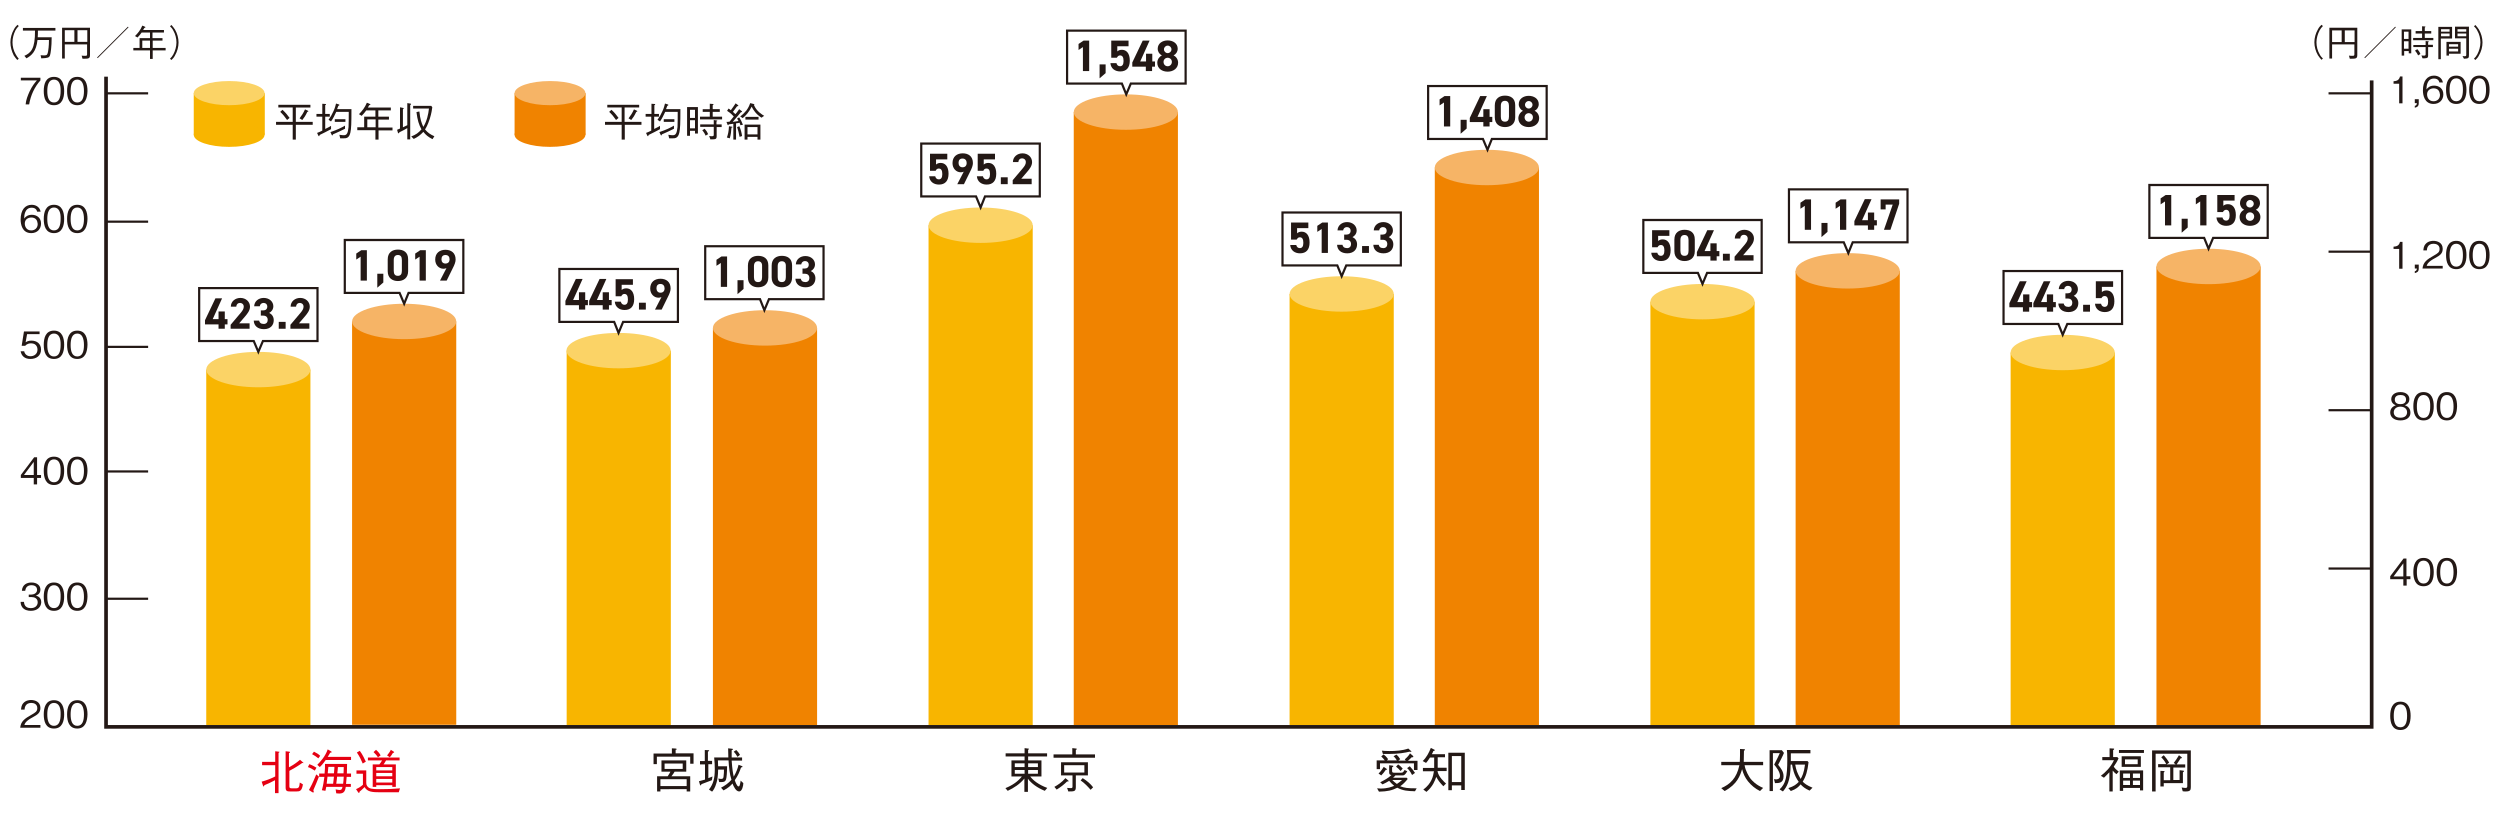 <?xml version="1.0" encoding="utf-8"?>
<!-- Generator: Adobe Illustrator 26.3.1, SVG Export Plug-In . SVG Version: 6.00 Build 0)  -->
<svg version="1.1" id="レイヤー_1" xmlns="http://www.w3.org/2000/svg" xmlns:xlink="http://www.w3.org/1999/xlink" x="0px"
	 y="0px" viewBox="0 0 1200 390" style="enable-background:new 0 0 1200 390;" xml:space="preserve">
<style type="text/css">
	.st0{fill:#F08300;}
	.st1{fill:#F8B500;}
	.st2{fill:#231815;}
	.st3{fill:none;stroke:#231815;stroke-width:1.763;}
	.st4{fill:#E50012;}
	.st5{fill:none;stroke:#231815;stroke-width:1.058;}
	.st6{fill:#FBD366;}
	.st7{fill:#F6B466;}
</style>
<g>
	<g>
		<g>
			<g>
				<g>
					<rect x="1035.1" y="127.9" class="st0" width="50" height="220.1"/>
				</g>
			</g>
			<g>
				<g>
					<rect x="861.9" y="130" class="st0" width="50" height="218"/>
				</g>
			</g>
			<g>
				<g>
					<rect x="688.7" y="80.4" class="st0" width="50" height="267.6"/>
				</g>
			</g>
			<g>
				<g>
					<rect x="515.4" y="53.8" class="st0" width="50" height="294.2"/>
				</g>
			</g>
			<g>
				<g>
					<rect x="342.2" y="157.4" class="st0" width="50" height="190.6"/>
				</g>
			</g>
			<g>
				<g>
					<rect x="169" y="154.3" class="st0" width="50" height="193.6"/>
				</g>
			</g>
		</g>
	</g>
	<g>
		<g>
			<g>
				<g>
					<rect x="965.1" y="169.2" class="st1" width="50" height="178.8"/>
				</g>
			</g>
			<g>
				<g>
					<rect x="792.2" y="144.8" class="st1" width="50" height="203.3"/>
				</g>
			</g>
			<g>
				<g>
					<rect x="619" y="141.1" class="st1" width="50" height="207"/>
				</g>
			</g>
			<g>
				<g>
					<rect x="445.7" y="108.1" class="st1" width="50" height="240"/>
				</g>
			</g>
			<g>
				<g>
					<rect x="272" y="168.3" class="st1" width="50" height="179.8"/>
				</g>
			</g>
			<g>
				<g>
					<rect x="99" y="177.4" class="st1" width="50" height="170.7"/>
				</g>
			</g>
		</g>
	</g>
	<g>
		<g>
			<path class="st2" d="M142,59.9V67h-1.5v-7.1h-8v-1.4h8v-6.9h-6.9v-1.3H149v1.3h-7v6.9h8.1v1.4H142z M137.8,57.6
				c-1.1-1.6-2-2.7-3.3-3.9l1.1-1c1.5,1.4,2.4,2.5,3.4,3.9L137.8,57.6z M147.5,53.7c-0.8,1.8-1.6,2.9-2.4,3.9l-1.3-0.8
				c1-1.3,1.8-2.5,2.6-4.3l1.3,0.6c0.2,0.1,0.3,0.2,0.3,0.3C148,53.6,147.8,53.6,147.5,53.7z"/>
			<path class="st2" d="M151.9,56v-1.3h2.8v-4.9l1.4,0.1c0.2,0,0.4,0,0.4,0.2c0,0.2-0.2,0.3-0.4,0.4v4.2h2.2V56h-2.2v5.9
				c1.6-0.8,2.2-1.1,2.8-1.5V62c-2.1,1.1-3.4,1.8-5.5,2.8c0,0.2-0.1,0.6-0.3,0.6c-0.1,0-0.2-0.2-0.3-0.3l-0.6-1.3
				c1.1-0.4,1.7-0.7,2.5-1.1V56H151.9z M162.9,64.7c1.3,0.2,1.9,0.2,2.2,0.2c1.4,0,1.9-1,2.2-3.9c0.1-1.6,0.1-4.8,0.1-7.3h-6
				c-0.7,1.5-1.5,3.2-2.5,4.6l-1.2-0.8c1-1.4,1.7-2.6,2.4-4.2c0.7-1.5,0.9-2.5,1.2-3.6l1.3,0.4c0.3,0.1,0.3,0.2,0.3,0.3
				c0,0.2-0.2,0.3-0.5,0.4c-0.3,0.7-0.3,0.9-0.6,1.6h6.9c0,6.9-0.1,9.3-0.5,11.2c-0.6,2.8-2.1,2.8-3.3,2.8h-1.6L162.9,64.7z
				 M165.6,61.8c-2.2,1.1-3.7,1.8-5.8,2.7c0,0.2-0.1,0.5-0.3,0.5c-0.1,0-0.2-0.1-0.3-0.3l-0.6-1.3c3.3-1.1,5.3-2.1,7-3.1V61.8z
				 M160.7,57.2h5.1v1.3h-5.1V57.2z"/>
			<path class="st2" d="M181.7,62.5V67h-1.5v-4.5h-8.7v-1.4h3.3V56h5.4v-3h-4.4c-0.8,1.1-1.4,1.8-2.2,2.6l-1.3-0.8
				c1.5-1.5,2.8-3.1,3.8-5.5c0.4,0.2,1,0.3,1.4,0.6c0.2,0.1,0.3,0.2,0.3,0.3c0,0.2-0.3,0.3-0.6,0.3c-0.1,0.2-0.3,0.5-0.6,1.1h11V53
				h-6v3h5.1v1.4h-5.1v3.8h6.8v1.4H181.7z M180.3,57.3h-4v3.8h4V57.3z"/>
			<path class="st2" d="M195.5,49.5l1.4,0.2c0.2,0,0.4,0.1,0.4,0.3c0,0.2-0.3,0.3-0.4,0.4v16.5h-1.4v-5.4c-1.2,0.7-2.5,1.4-3.8,2
				c-0.1,0.3-0.2,0.5-0.4,0.5c-0.1,0-0.2-0.1-0.3-0.3l-0.4-1.4c0.5-0.2,0.9-0.4,1.4-0.6V51.5l1.5,0.3c0.1,0,0.3,0.1,0.3,0.2
				c0,0.2-0.3,0.3-0.4,0.5v8.6c0.9-0.4,1.3-0.6,2.1-1V49.5z M207.6,66.8c-2.1-1.1-3.1-1.9-4.4-3.5c-1.5,1.6-2.6,2.4-4.6,3.4
				l-1.2-1.2c2.3-0.9,3.4-1.7,4.9-3.4c-1.2-2.2-1.9-4.3-2.4-8.3l1.4-0.3c0.4,3.8,1,5.5,1.9,7.4c1.7-2.8,2.4-6,2.7-8.8h-7.6v-1.3h8.7
				l0.5,0.7c-0.1,0.8-0.4,3-1.2,5.5c-1,3.1-1.9,4.6-2.3,5.1c1.3,1.6,2.5,2.4,4.5,3.3L207.6,66.8z"/>
		</g>
	</g>
	<g>
		<g>
			<path class="st2" d="M299.9,59.9V67h-1.5v-7.1h-8v-1.4h8v-6.9h-6.9v-1.3h15.3v1.3h-7v6.9h8.1v1.4H299.9z M295.7,57.6
				c-1.1-1.6-2-2.7-3.3-3.9l1.1-1c1.5,1.4,2.4,2.5,3.4,3.9L295.7,57.6z M305.4,53.7c-0.8,1.8-1.6,2.9-2.4,3.9l-1.3-0.8
				c1-1.3,1.8-2.5,2.6-4.3l1.3,0.6c0.2,0.1,0.3,0.2,0.3,0.3C305.9,53.6,305.7,53.6,305.4,53.7z"/>
			<path class="st2" d="M309.9,56v-1.3h2.8v-4.9l1.4,0.1c0.2,0,0.4,0,0.4,0.2c0,0.2-0.2,0.3-0.4,0.4v4.2h2.2V56H314v5.9
				c1.6-0.8,2.2-1.1,2.8-1.5V62c-2.1,1.1-3.4,1.8-5.5,2.8c0,0.2-0.1,0.6-0.3,0.6c-0.1,0-0.2-0.2-0.3-0.3l-0.6-1.3
				c1.1-0.4,1.7-0.7,2.5-1.1V56H309.9z M320.8,64.7c1.3,0.2,1.9,0.2,2.2,0.2c1.4,0,1.9-1,2.2-3.9c0.1-1.6,0.1-4.8,0.1-7.3h-6
				c-0.7,1.5-1.5,3.2-2.5,4.6l-1.2-0.8c1-1.4,1.7-2.6,2.4-4.2c0.7-1.5,0.9-2.5,1.2-3.6l1.3,0.4c0.3,0.1,0.3,0.2,0.3,0.3
				c0,0.2-0.2,0.3-0.5,0.4c-0.3,0.7-0.3,0.9-0.6,1.6h6.9c0,6.9-0.1,9.3-0.5,11.2c-0.6,2.8-2.1,2.8-3.3,2.8h-1.6L320.8,64.7z
				 M323.5,61.8c-2.2,1.1-3.7,1.8-5.8,2.7c0,0.2-0.1,0.5-0.3,0.5c-0.1,0-0.2-0.1-0.3-0.3l-0.6-1.3c3.3-1.1,5.3-2.1,7-3.1V61.8z
				 M318.6,57.2h5.1v1.3h-5.1V57.2z"/>
			<path class="st2" d="M329.9,51.4h5.1v12.7h-1.4v-1.3h-2.4v2.4h-1.4V51.4z M333.6,52.7h-2.4v3.9h2.4V52.7z M333.6,57.7h-2.4v3.9
				h2.4V57.7z M340.7,49.8l1.4,0.1c0.1,0,0.4,0,0.4,0.2c0,0.1-0.1,0.2-0.4,0.4v1.9h3.4v1.3h-3.4v2.3h4.5v1.3H336v-1.3h4.7v-2.3h-3.4
				v-1.3h3.4V49.8z M336.1,59.7h6.5v-2.1l1.3,0.2c0.3,0,0.4,0.1,0.4,0.2c0,0.1,0,0.1-0.4,0.3v1.4h2.5v1.3H344v4.4
				c0,0.8-0.2,1.3-0.9,1.4c-0.3,0.1-1.4,0.1-2.1,0.1l-0.6-1.6c0.7,0.1,1.1,0.1,1.3,0.1c0.9,0,0.9-0.3,0.9-0.9v-3.6h-6.5V59.7z
				 M338.2,61.8c0.5,0.5,1.1,1.2,1.7,2.6l-1.2,0.7c-0.4-0.9-0.7-1.5-1.6-2.6L338.2,61.8z"/>
			<path class="st2" d="M355.4,60.1c-0.2-0.6-0.3-0.9-0.4-1.2c-0.6,0.2-1,0.2-1.7,0.3V67h-1.3v-7.6c-0.7,0.1-1.7,0.2-2.2,0.3
				c-0.2,0.3-0.2,0.4-0.3,0.4c-0.2,0-0.2-0.2-0.3-0.3l-0.5-1.3c0.5,0,0.9,0,1.5-0.1c1.3-1.6,1.6-2,2-2.5c-0.7-0.8-1.5-1.6-3.2-2.7
				l0.7-1.1c0.4,0.2,0.6,0.4,1.1,0.8c0.8-1.1,1.6-2.2,2.3-3.3l1.2,0.9c0,0,0.1,0.1,0.1,0.2c0,0.3-0.3,0.3-0.6,0.3
				c-0.7,1-1.3,1.8-2,2.7c0.3,0.2,0.3,0.3,1.2,1.1c0.4-0.4,0.9-1.1,1.8-2.4l1.2,0.9c0.1,0.1,0.2,0.2,0.2,0.3c0,0.2-0.3,0.2-0.6,0.3
				c-0.6,0.7-2.1,2.6-3.9,4.6c1.1-0.1,1.9-0.3,2.8-0.4c-0.1-0.2-0.3-0.5-0.7-1.2l1-0.6c0.8,1.2,1.3,2.2,1.8,3.6L355.4,60.1z
				 M351.1,61.3c-0.1,1.7-0.3,3.4-0.8,5.1l-1.4-0.4c0.5-1.3,0.9-2.8,1-5.4l1.3,0.2c0.1,0,0.4,0.1,0.4,0.3
				C351.5,61.1,351.2,61.2,351.1,61.3z M355,65.7c-0.3-1.8-0.7-3.2-1.2-4.7l1.1-0.4c0.7,1.7,1.1,3.2,1.3,4.7L355,65.7z M365.5,56.5
				c-2.7-1.8-3.9-3.7-4.7-5.3c-1.3,2.6-2.7,4.2-4.3,5.5l-1.2-0.8c1.1-0.8,2.1-1.8,3-2.9c1.1-1.5,1.6-2.9,1.8-3.5l1.6,0.4
				c0.2,0.1,0.4,0.1,0.4,0.3c0,0.1-0.1,0.2-0.2,0.2c1.2,3,3.9,4.6,4.9,5.2L365.5,56.5z M363.6,67v-1.3h-4.8V67h-1.4v-7.2h7.6V67
				H363.6z M357.8,57.4v-1.3h6.3v1.3H357.8z M363.6,61h-4.8v3.5h4.8V61z"/>
		</g>
	</g>
	<polyline class="st3" points="50.9,36.8 50.9,348.9 1138.4,348.9 1138.4,38.6 	"/>
	<g>
		<g>
			<path class="st4" d="M133.7,361.4v19.3H132v-6.2c-1.8,1-3.2,1.6-5.1,2.4c-0.1,0.3-0.2,0.6-0.4,0.6c-0.2,0-0.2-0.2-0.3-0.5
				l-0.6-1.8c2.5-0.7,4.3-1.4,6.5-2.5v-5.4h-6.3v-1.6h6.3v-5.1l1.6,0.2c0.3,0,0.6,0.1,0.6,0.3C134.1,360.9,134.1,361,133.7,361.4z
				 M145.6,366.3c-0.1,0-0.2,0-0.5-0.1c-2.5,1.8-4.7,3-6.2,3.8v7.3c0,0.8,0.1,1.1,1.2,1.1h1.9c1.4,0,1.7-0.5,1.9-2.8l1.5,0.9
				c-0.5,3.2-1.5,3.4-3.1,3.4h-3c-1.5,0-2.2-0.2-2.2-1.9v-17.4l1.7,0.2c0.1,0,0.4,0,0.4,0.3c0,0.1-0.2,0.3-0.5,0.4v6.8
				c2.3-1.2,3.9-2.4,5.3-3.6l1.4,1.2c0.2,0.2,0.3,0.3,0.3,0.4C145.9,366.2,145.7,366.3,145.6,366.3z"/>
			<path class="st4" d="M151.1,369.9c-1.2-0.8-2.1-1.3-3.3-1.7l0.7-1.4c1.4,0.5,2.8,1.3,3.4,1.7L151.1,369.9z M150.4,379.3
				c0.1,0.2,0.2,0.5,0.2,0.8c0,0.1,0,0.3-0.3,0.3c-0.2,0-0.4-0.2-0.5-0.2l-1.5-1c0.9-1.6,1.7-3.1,3.5-7.5l1.3,1.1
				C152.2,375.1,151.5,376.8,150.4,379.3z M152.8,364c-1.1-0.9-1.9-1.4-3-2l0.9-1.2c1.4,0.7,2.2,1.2,3,2L152.8,364z M156.4,364.7
				c-1.5,2.2-2.5,3.1-2.9,3.5l-1.2-1.1c1.4-1.4,3.8-3.9,5-7.4l1.7,1c0,0,0.2,0.1,0.2,0.3c0,0.2-0.2,0.2-0.7,0.3
				c-0.5,0.8-0.7,1.3-1.2,2h11.2v1.5H156.4z M166,377.6c-0.3,1.7-0.6,3.3-3.1,3.3c-0.2,0-0.7,0-1.5-0.1l-0.3-1.9
				c1.1,0.2,1.5,0.3,2,0.3c0.9,0,1.1-0.6,1.3-1.5h-7.8c-0.1,0.6-0.3,1.6-0.4,1.9l-1.7-0.3c0.6-2.1,1-4.6,1.2-6.4h-2.5v-1.6h2.6
				c0.2-2.1,0.2-3.1,0.2-4.6h10.6c0,2,0,2.2-0.1,4.6h2v1.6h-2.1c-0.2,2.5-0.2,2.7-0.3,3.4h2.3v1.4H166z M157.2,372.8
				c-0.1,0.9-0.1,1.2-0.4,3.4h3.1c0.1-0.5,0.3-2.9,0.4-3.4H157.2z M157.6,368.2c-0.1,0.5-0.2,2.6-0.3,3h3c0-0.6,0.2-2,0.2-2.5
				c0-0.2,0-0.4,0-0.6H157.6z M161.8,372.8c-0.1,0.8-0.1,1.5-0.4,3.4h3.3c0.1-0.8,0.2-1.6,0.3-3.4H161.8z M162.2,368.2
				c0,0.9-0.2,2-0.3,3h3c0-0.8,0.1-1.5,0.1-3H162.2z"/>
			<path class="st4" d="M191.4,380.3h-8.8c-4,0-6.3-0.2-7.6-2.5c-1.2,1.2-1.8,1.7-2.4,2.2c-0.1,0.4-0.1,0.6-0.3,0.6
				c-0.1,0-0.3-0.1-0.4-0.3l-1-1.5c0.9-0.4,1.9-0.9,3.3-2.1v-5.3h-3.1v-1.6h4.7v6c0,1,0.5,1.9,1.4,2.4c1.1,0.6,3.4,0.6,5.6,0.6
				c3.1,0,6.1-0.1,9.2-0.4L191.4,380.3z M174.1,366.5c-0.7-1.7-1.5-3.4-2.8-5.3l1.4-0.8c1.4,1.8,2.5,4.4,2.9,5.2L174.1,366.5z
				 M185.3,365c-0.5,0.9-0.8,1.4-1.2,1.9h5.9v10.8h-1.7v-0.8h-7.7v0.8h-1.7v-10.8h3.2c0.5-0.6,0.8-1.1,1.3-1.9h-6.8v-1.4h15.2v1.4
				H185.3z M181.4,363.5c-0.6-1-1.3-1.7-2.1-2.5l1.2-1.1c1.2,1.1,1.8,1.9,2.2,2.7L181.4,363.5z M188.3,368.2h-7.7v1.6h7.7V368.2z
				 M188.3,371h-7.7v1.6h7.7V371z M188.3,373.9h-7.7v1.7h7.7V373.9z M188.6,361.4c-0.6,1.1-1,1.5-1.5,2.1l-1.3-0.9
				c0.8-1,1.4-1.8,1.8-2.7l1.4,0.9c0,0,0.2,0.2,0.2,0.3C189.2,361.3,189,361.3,188.6,361.4z"/>
		</g>
	</g>
	<g>
		<g>
			<path class="st2" d="M331.3,366.7v-3.5h-16v3.6h-1.6v-5.1h8.8v-2.5l1.8,0.1c0.2,0,0.5,0.1,0.5,0.3c0,0.2-0.2,0.3-0.5,0.3v1.7h8.6
				v5H331.3z M329.6,379.9v-1.1H317v1.1h-1.6v-7.3h5.1c0.7-1,0.9-1.5,1.3-2.2h-4.3v-5.4h11.9v5.4h-5.6c-0.4,0.7-0.7,1.2-1.5,2.2h9
				v7.3H329.6z M329.6,374H317v3.3h12.6V374z M327.8,366.5H319v2.6h8.7V366.5z"/>
			<path class="st2" d="M340,366.8v6.7c0.9-0.3,1.3-0.5,2-0.8l-0.3,1.8c-2.3,0.9-3.3,1.3-5,1.9c-0.1,0.2-0.2,0.6-0.4,0.6
				c-0.2,0-0.3-0.2-0.3-0.3l-0.5-1.7c1.1-0.3,1.6-0.4,2.9-0.8v-7.3H336v-1.6h2.3V360l1.7,0.1c0.1,0,0.4,0,0.4,0.2
				c0,0.2-0.3,0.3-0.6,0.5v4.4h2v1.6H340z M354.8,379.9c-1.6,0-2.7-2.5-3.2-3.8c-0.9,1-2,2.1-4.3,3.3l-1.2-1.3c1.9-1,3.6-2.2,5-3.8
				c-0.9-2.7-1.2-5.9-1.4-9.3h-5.1c0,0.4,0.1,2.4,0.1,2.8h4.3c0,2.7-0.2,5.5-0.5,6.3c-0.3,1-0.9,1.3-2.3,1.3c-0.3,0-0.5,0-1,0
				l-0.4-1.7c0.3,0,0.9,0.2,1.3,0.2c1.1,0,1.1-0.6,1.2-1.1c0.2-1.6,0.2-2.2,0.2-3.4h-2.8c0,3-0.4,5-0.8,6.4
				c-0.7,2.5-1.6,3.7-2.1,4.2l-1.5-1c2.1-2.7,2.8-5.4,2.8-9.8c0-1.8-0.1-3.7-0.3-5.6h6.8c0-1.3-0.1-3.2-0.1-4.4l1.9,0.2
				c0.3,0,0.4,0.1,0.4,0.3c0,0.2-0.3,0.3-0.6,0.4c0,1.6,0,2.2,0,3.5h5v1.5h-5c0.3,4.2,0.6,6,1,7.7c1.3-2.3,1.9-3.9,2.3-5.7l1.6,0.6
				c0.1,0,0.3,0.1,0.3,0.3c0,0.3-0.3,0.3-0.7,0.4c-0.8,2.3-1.4,3.8-3,6.1c0.2,0.6,1,3,1.8,3c0.5,0,0.6-0.7,0.7-1.1
				c0.2-0.7,0.3-1.4,0.3-1.7l1.3,1.2C356.8,377.2,356.2,379.9,354.8,379.9z M354,363.3c-0.7-1.2-1.1-1.8-1.8-2.5l1.2-0.8
				c0.7,0.7,1.3,1.4,1.8,2.3L354,363.3z"/>
		</g>
	</g>
	<g>
		<g>
			<path class="st2" d="M501.5,379.6c-3.7-1.5-6.5-3.6-8.1-5.8v6.3h-1.7v-6.4c-2.1,2.6-5,4.5-8,5.9l-1.1-1.3
				c3.5-1.4,6.1-3.3,7.9-5.6h-5V365h6.3v-1.9h-9.1v-1.5h9.1v-2.5l1.6,0.2c0.1,0,0.5,0,0.5,0.2c0,0.2-0.2,0.2-0.4,0.4v1.7h9.1v1.5
				h-9.1v1.9h6.4v7.7h-5.4c1.4,1.9,4.1,4,8.2,5.5L501.5,379.6z M491.8,366.4h-4.7v1.8h4.7V366.4z M491.8,369.6h-4.7v1.8h4.7V369.6z
				 M498.2,366.4h-4.7v1.8h4.7V366.4z M498.2,369.6h-4.7v1.8h4.7V369.6z"/>
			<path class="st2" d="M505.7,363.7v-1.6h9v-3l1.8,0.2c0.2,0,0.4,0.1,0.4,0.3c0,0.1-0.2,0.2-0.5,0.3v2.2h9.2v1.6H505.7z
				 M512.6,375.1c-0.1,0-0.3,0-0.4,0c-1.4,1.4-2.9,2.6-5,3.9l-1.1-1.3c1.6-0.9,3.5-2.1,5.3-4.2l1.3,1.1c0.2,0.2,0.3,0.3,0.3,0.4
				C512.8,375.1,512.7,375.1,512.6,375.1z M516.4,372.2v5.5c0,2.2-0.7,2.2-3.6,2.2l-0.6-1.7c0.3,0,1.5,0.1,1.8,0.1
				c0.5,0,0.8-0.1,0.8-0.7v-5.4h-5.5v-6.3h12.9v6.3H516.4z M520.5,367.3h-9.7v3.5h9.7V367.3z M523.5,379.1c-1.3-1.5-2.9-3.2-4.8-4.5
				l1-1.1c2.2,1.4,3.7,2.7,5,4.4L523.5,379.1z"/>
		</g>
	</g>
	<g>
		<g>
			<path class="st2" d="M678.7,369.3v-2.9h-16.3v2.8h-1.6v-4.2h3.9c-0.6-0.8-1-1.2-1.7-1.9l1.1-1c0.5,0.4,1.2,0.9,2.2,2.3l-0.6,0.6
				h4.8c-0.5-0.8-0.8-1.3-1.6-2l1.4-0.8c0.7,0.6,1.1,1.1,1.8,2.2l-0.9,0.7h3.6l-0.5-0.6c1.6-1.4,2.2-2.3,2.5-2.9l1.4,1.2
				c0,0,0.2,0.2,0.2,0.4c0,0.2-0.1,0.3-0.3,0.3c-0.1,0-0.3,0-0.5,0c-0.8,0.8-1.2,1.2-1.8,1.7h4.6v4.4H678.7z M679.2,379.8
				c-3.4-0.1-5.7-0.2-8.5-1.7c-2.5,1.3-4.7,1.8-8.8,1.9l-0.9-1.6c0.5,0,1,0.1,1.7,0.1c3.3,0,5.3-0.8,6.5-1.3
				c-1.1-0.9-1.7-1.6-2.4-2.4c-1.1,0.7-1.9,1.1-3.2,1.7l-1.1-1c1.9-1,3.9-2,5.4-3.5c-1.1-0.1-1.1-0.8-1.1-1.4v-3.3l1.6,0.2
				c0.2,0,0.4,0,0.4,0.3c0,0.2-0.3,0.4-0.6,0.5v1.6c0,0.8,0.1,1,1.1,1h3.1c0.9,0,1.1-0.1,1.8-1.3l1.3,0.6c-1.2,2-1.6,2-2.6,2h-3.1
				c-0.4,0.5-0.7,0.7-1.1,1.1h6.5l0.5,0.6c-1.2,1.5-2.2,2.5-3.6,3.5c2.1,0.8,3.4,1,7.9,1L679.2,379.8z M665.2,369.5
				c-0.8,1.1-1.3,1.8-2.2,2.7l-1.3-0.9c0.4-0.4,1.2-1.1,2.5-3.2l1.3,0.9c0,0,0.3,0.2,0.3,0.3C665.9,369.4,665.6,369.5,665.2,369.5z
				 M677.3,360.9c-0.1,0-0.3,0-0.7-0.1c-2.1,0.5-5.2,1.1-10.1,1.1c-1.1,0-1.9,0-2.7,0l-0.5-1.6c0.7,0.1,1.9,0.2,3.6,0.2
				c3.1,0,6.2-0.2,9.1-1.2l1.2,1.1c0.2,0.2,0.3,0.3,0.3,0.4C677.6,360.8,677.4,360.9,677.3,360.9z M668.3,374.4
				c0.7,0.7,1.1,1.1,2.2,1.9c0.9-0.6,1.6-1.1,2.5-1.9H668.3z M672.3,370.1c-0.9-1-1.4-1.5-2.2-2.1l1-1.1c0.7,0.5,1.3,1,2.2,2
				L672.3,370.1z M677.8,372c-1-2-1.8-2.8-2.4-3.3l1.3-0.9c1.1,1.2,1.8,2.1,2.5,3.2L677.8,372z"/>
			<path class="st2" d="M690,370.1c0.4,2.8,3.4,5.4,4.1,6l-1.3,1.3c-1.8-1.9-2.5-2.8-3.4-4.5c-0.6,1.7-1.6,4.6-4.7,7.2l-1.5-1.1
				c4-3,4.7-6.3,5.1-8.8h-5.3v-1.6h5.4c0-0.4,0-2.3,0-2.7c0-0.4,0-2,0-2.3h-2c-0.9,1.4-1.4,2.1-1.9,2.6l-1.6-0.9
				c1.8-1.7,3-4,3.9-6.3l1.6,0.8c0.1,0,0.3,0.1,0.3,0.3c0,0.3-0.5,0.3-0.7,0.4c-0.2,0.5-0.3,0.8-0.7,1.5h6.3v1.5h-3.5v3.9
				c0,0.4,0,0.7,0,1.1h4.3v1.6H690z M701.4,379.1V377h-4.5v2.3h-1.7v-18h7.9v17.9H701.4z M701.4,362.9h-4.5v12.5h4.5V362.9z"/>
		</g>
	</g>
	<g>
		<g>
			<path class="st2" d="M844.8,379.7c-2.2-1.1-4.2-2.7-5.8-4.7c-1.4-1.8-2.2-3.5-2.8-5.8c-0.9,2.9-2.2,7.2-8.4,10.5l-1.6-1.4
				c4.2-1.8,7.4-4.7,8.7-11h-8.7v-1.6h8.9c0-0.8,0.1-1.4,0.1-3.1c0-1.1,0-2,0-3.1l1.8,0.1c0.2,0,0.6,0,0.6,0.3
				c0,0.1-0.1,0.2-0.5,0.5c0,2.1,0,2.5-0.1,5.3h9.3v1.6h-8.9c0.4,2.7,2.2,5.6,2.8,6.4c0.8,1,2.6,3,6.1,4.5L844.8,379.7z"/>
			<path class="st2" d="M853.5,367.1c1.4,1.7,2.6,3.3,2.6,5.5c0,3.3-2.2,3.3-4.1,3.3l-0.5-1.9c0.2,0,0.7,0.1,1,0.1
				c0.3,0,1.9,0,1.9-1.7c0-1.9-1.8-4.2-2.8-5.4c1.5-2.8,2-4,2.7-5.5h-3.3v18.2h-1.6v-19.6h5.9l1,1.3
				C856,362.3,854,366.3,853.5,367.1z M868.6,379.5c-2.2-1-3.3-1.9-4.3-3c-1.1,1.3-2,2.2-4.7,3.2l-1.2-1.4c2.9-1,3.7-1.7,5-3
				c-2.4-3.3-2.9-6.6-3.2-8.3h-0.7c0,8-2,10.9-3.7,12.9l-1.6-1c2.9-2.7,3.7-5.8,3.7-14.5c0-2.4-0.1-3.5-0.2-4.4H869v1.6h-9.4v3.7h8
				l0.5,0.6c-0.5,4.2-1.2,6.7-2.8,9.3c0.9,0.9,2,1.8,4.7,2.9L868.6,379.5z M861.7,367c0.5,2.7,0.9,3.9,2.6,6.9
				c0.7-1.2,1.6-2.8,2.1-6.9H861.7z"/>
		</g>
	</g>
	<g>
		<g>
			<path class="st2" d="M1015.9,371.6c-0.7-0.5-1.1-0.9-1.8-1.7v10h-1.6v-9.2c-1.5,1.6-2,2-2.6,2.6l-1.5-0.9
				c2.1-1.6,4.6-3.9,6.3-7.5h-5.6v-1.5h3.5v-4.2l1.7,0.1c0.3,0,0.5,0,0.5,0.2c0,0.2-0.1,0.3-0.5,0.6v3.3h2l0.6,0.6
				c-0.6,1.4-1.3,2.5-2.3,4c0.6,0.9,1.1,1.4,2.4,2.4L1015.9,371.6z M1017.1,361.4V360h12v1.4H1017.1z M1027.2,379.5v-1.3h-8.1v1.4
				h-1.6v-9.8h11.2v9.6H1027.2z M1018.4,368.2V363h9.2v5.1H1018.4z M1022.4,371.3h-3.3v2.1h3.3V371.3z M1022.4,374.7h-3.3v2.1h3.3
				V374.7z M1026.1,364.5h-6.1v2.3h6.1V364.5z M1027.2,371.3h-3.4v2.1h3.4V371.3z M1027.2,374.7h-3.4v2.1h3.4V374.7z"/>
			<path class="st2" d="M1049.2,379.9c-0.6,0-1,0-1.5-0.1l-0.5-1.8c1.2,0.2,1.5,0.2,1.9,0.2c0.5,0,0.8-0.2,0.8-0.8v-15.6h-15.2v18.1
				h-1.7v-19.7h18.6v17.6C1051.6,379.2,1051.3,379.9,1049.2,379.9z M1043.2,368.2v6.2h3v-4.7l1.7,0.2c0.1,0,0.4,0,0.4,0.3
				c0,0.1,0,0.2-0.5,0.5v5.2h-9.2v1.6h-1.6V370l1.6,0.1c0.3,0,0.4,0.2,0.4,0.3c0,0.1,0,0.1-0.4,0.4v3.7h3.1v-6.2h-5.8v-1.5h3.9
				c-0.7-1.4-1.4-2.3-2.4-3.3l1.2-1c1,1.1,1.9,2.3,2.6,3.6l-1.2,0.8h4.3l-0.9-0.7c0.9-1.1,1.4-1.9,2.5-3.7l1.2,0.9
				c0.1,0.1,0.2,0.2,0.2,0.3c0,0.3-0.3,0.3-0.6,0.3c-0.9,1.4-1,1.5-1.9,2.9h4.1v1.5H1043.2z"/>
		</g>
	</g>
	<line class="st5" x1="71.1" y1="287.4" x2="50.9" y2="287.4"/>
	<line class="st5" x1="71.1" y1="226.3" x2="50.9" y2="226.3"/>
	<line class="st5" x1="71.1" y1="166.5" x2="50.9" y2="166.5"/>
	<line class="st5" x1="71.1" y1="106.4" x2="50.9" y2="106.4"/>
	<line class="st5" x1="71.1" y1="44.8" x2="50.9" y2="44.8"/>
	<g>
		<g>
			<path class="st2" d="M9,12.5c-0.7,0.7-1.1,1.2-1.6,2.1C6.5,16.4,6,18.4,6,20.3c0,1.9,0.5,4,1.5,5.7C8,27,8.4,27.4,9,28.2
				l-0.7,0.6c-0.7-0.8-1.1-1.3-1.7-2.2C5.6,24.6,5,22.5,5,20.3c0-2.1,0.6-4.3,1.7-6.2c0.5-1,1-1.5,1.7-2.2L9,12.5z"/>
			<path class="st2" d="M18.2,14.7c0,1.5,0,2.2-0.1,3.2h6.7c0,4.7-0.5,7.8-0.8,8.7c-0.4,1-0.9,1.3-4.2,1.4l-0.3-1.5
				c0.4,0,1,0.1,1.7,0.1c1.5,0,1.6-0.5,1.9-2c0.4-2.5,0.4-4.6,0.4-5.4H18c-0.6,5.5-2.8,7.4-5.3,8.8l-1-1.2c3.1-1.4,5.2-3.3,5.1-12.1
				h-5.8v-1.3h15.6v1.3H18.2z"/>
			<path class="st2" d="M29.8,13.3h13.4v13c0,1.9-0.6,1.9-3.6,1.9l-0.4-1.5c0.6,0.1,1.5,0.1,1.8,0.1c0.5,0,0.8-0.1,0.8-0.7v-4.8
				H31.1v6.8h-1.3V13.3z M35.7,20.1v-5.6h-4.6v5.6H35.7z M41.9,20.1v-5.6h-4.7v5.6H41.9z"/>
			<path class="st2" d="M46.9,27.9l-0.3-0.3l14.8-14.8l0.3,0.3L46.9,27.9z"/>
			<path class="st2" d="M73.3,24.2v4.1H72v-4.1H64V23h3v-4.7h5v-2.7h-4c-0.7,1-1.3,1.7-2,2.4l-1.2-0.7c1.4-1.4,2.6-2.8,3.5-5
				c0.4,0.2,1,0.3,1.2,0.5c0.2,0.1,0.3,0.1,0.3,0.3c0,0.2-0.3,0.2-0.5,0.3c-0.1,0.2-0.3,0.5-0.6,1h10v1.2h-5.5v2.7H78v1.2h-4.7V23
				h6.2v1.2H73.3z M72,19.5h-3.7V23H72V19.5z"/>
			<path class="st2" d="M81.6,28.2c0.7-0.7,1.1-1.2,1.6-2.1c0.9-1.7,1.5-3.8,1.5-5.7c0-1.9-0.5-4-1.5-5.7c-0.5-1-0.9-1.4-1.6-2.1
				l0.7-0.6c0.7,0.8,1.1,1.3,1.7,2.2c1.1,1.9,1.7,4.1,1.7,6.2c0,2.1-0.6,4.3-1.7,6.2c-0.5,1-1,1.5-1.7,2.2L81.6,28.2z"/>
		</g>
	</g>
	<g>
		<g>
			<path class="st2" d="M1151.6,128.9v-9.4h-2.7v-1.1c1.1-0.1,2.6-0.2,3.1-2.3h1.2v12.9H1151.6z"/>
			<path class="st2" d="M1159.1,131.1v-0.9c0.7-0.2,0.9-0.4,1-1.3h-1V127h1.9v1.9C1161,130.6,1160,130.8,1159.1,131.1z"/>
			<path class="st2" d="M1162.8,128.9c0.3-3.1,2.2-4.4,5.4-6.2c1.9-1.1,2.8-1.6,2.8-3.2c0-2-1.7-2.5-2.9-2.5c-3,0-3.2,2.6-3.2,3.2
				h-1.7c0.1-0.7,0.1-2,1.1-3.1c1.2-1.4,3.1-1.5,3.7-1.5c1.8,0,4.5,0.8,4.5,3.8c0,2.3-1.3,3.2-3.7,4.5c-3.2,1.7-3.7,2.8-4,3.7h7.7
				v1.3H1162.8z"/>
			<path class="st2" d="M1179,129.2c-4,0-4.9-3.5-4.9-6.8c0-3.2,0.9-6.8,4.9-6.8c4,0,4.9,3.6,4.9,6.8
				C1183.9,125.7,1183,129.2,1179,129.2z M1179,117c-2.5,0-3.2,2.6-3.2,5.5c0,3,0.7,5.5,3.2,5.5c2.5,0,3.2-2.5,3.2-5.5
				C1182.2,119.5,1181.5,117,1179,117z"/>
			<path class="st2" d="M1190.1,129.2c-4,0-4.9-3.5-4.9-6.8c0-3.2,0.9-6.8,4.9-6.8c4,0,4.9,3.6,4.9,6.8
				C1195,125.7,1194.1,129.2,1190.1,129.2z M1190.1,117c-2.5,0-3.2,2.6-3.2,5.5c0,3,0.7,5.5,3.2,5.5c2.5,0,3.2-2.5,3.2-5.5
				C1193.3,119.5,1192.6,117,1190.1,117z"/>
		</g>
	</g>
	<g>
		<g>
			<path class="st2" d="M1151.6,49.6v-9.4h-2.7V39c1.1-0.1,2.6-0.2,3.1-2.3h1.2v12.9H1151.6z"/>
			<path class="st2" d="M1159.1,51.7v-0.9c0.7-0.2,0.9-0.4,1-1.3h-1v-1.9h1.9v1.9C1161,51.2,1160,51.5,1159.1,51.7z"/>
			<path class="st2" d="M1168.1,49.9c-4.4,0-5.1-4.3-5.1-6.5c0-4.6,2.1-7.1,5.3-7.1c1.7,0,3.8,0.8,4.3,3.3h-1.7
				c-0.1-0.5-0.5-1.9-2.6-1.9c-3.4,0-3.6,3.9-3.6,5.2c0.7-0.9,1.7-1.8,3.7-1.8c2.3,0,4.4,1.4,4.4,4.2
				C1172.8,47.9,1171,49.9,1168.1,49.9z M1170.5,43.4c-0.5-0.7-1.5-1-2.3-1c-1.6,0-3.2,0.9-3.2,2.9c0,1.3,0.7,3.3,3.1,3.3
				c1.8,0,3.1-1.2,3.1-3.1C1171.1,44.9,1171,44,1170.5,43.4z"/>
			<path class="st2" d="M1179,49.9c-4,0-4.9-3.5-4.9-6.8c0-3.2,0.9-6.8,4.9-6.8c4,0,4.9,3.6,4.9,6.8
				C1183.9,46.3,1183,49.9,1179,49.9z M1179,37.6c-2.5,0-3.2,2.6-3.2,5.5c0,3,0.7,5.5,3.2,5.5c2.5,0,3.2-2.5,3.2-5.5
				C1182.2,40.1,1181.5,37.6,1179,37.6z"/>
			<path class="st2" d="M1190.1,49.9c-4,0-4.9-3.5-4.9-6.8c0-3.2,0.9-6.8,4.9-6.8c4,0,4.9,3.6,4.9,6.8
				C1195,46.3,1194.1,49.9,1190.1,49.9z M1190.1,37.6c-2.5,0-3.2,2.6-3.2,5.5c0,3,0.7,5.5,3.2,5.5c2.5,0,3.2-2.5,3.2-5.5
				C1193.3,40.1,1192.6,37.6,1190.1,37.6z"/>
		</g>
	</g>
	<g>
		<g>
			<path class="st2" d="M1152.2,201.8c-3.2,0-4.9-1.7-4.9-3.8c0-2.5,2.1-3.2,2.7-3.5c-1.4-0.4-2.2-1.6-2.2-2.9
				c0-1.9,1.6-3.4,4.4-3.4c2.9,0,4.3,1.6,4.3,3.4c0,1.3-0.7,2.4-2.2,2.9c0.6,0.2,2.7,1,2.7,3.5
				C1157.1,200.2,1155.3,201.8,1152.2,201.8z M1152.2,195.2c-1.9,0-3.2,1.1-3.2,2.7c0,1.3,0.8,2.6,3.2,2.6c2.4,0,3.2-1.3,3.2-2.6
				C1155.4,196.3,1154.2,195.2,1152.2,195.2z M1152.2,189.6c-1.3,0-2.7,0.5-2.7,2.2c0,1.8,1.5,2.2,2.7,2.2c1.2,0,2.7-0.4,2.7-2.2
				C1154.9,190,1153.5,189.6,1152.2,189.6z"/>
			<path class="st2" d="M1163.3,201.8c-4,0-4.9-3.5-4.9-6.8c0-3.2,0.9-6.8,4.9-6.8c4,0,4.9,3.6,4.9,6.8
				C1168.2,198.3,1167.3,201.8,1163.3,201.8z M1163.3,189.6c-2.5,0-3.2,2.6-3.2,5.5c0,3,0.7,5.5,3.2,5.5c2.5,0,3.2-2.5,3.2-5.5
				C1166.6,192.1,1165.8,189.6,1163.3,189.6z"/>
			<path class="st2" d="M1174.5,201.8c-4,0-4.9-3.5-4.9-6.8c0-3.2,0.9-6.8,4.9-6.8c4,0,4.9,3.6,4.9,6.8
				C1179.3,198.3,1178.4,201.8,1174.5,201.8z M1174.5,189.6c-2.5,0-3.2,2.6-3.2,5.5c0,3,0.7,5.5,3.2,5.5c2.5,0,3.2-2.5,3.2-5.5
				C1177.7,192.1,1176.9,189.6,1174.5,189.6z"/>
		</g>
	</g>
	<g>
		<g>
			<path class="st2" d="M1155.2,278v3.1h-1.6V278h-6.3v-1.4l6.4-8.5h1.4v8.5h1.9v1.4H1155.2z M1153.6,270.4l-4.7,6.3h4.7V270.4z"/>
			<path class="st2" d="M1163.3,281.4c-4,0-4.9-3.5-4.9-6.8s0.9-6.8,4.9-6.8c4,0,4.9,3.6,4.9,6.8
				C1168.2,277.8,1167.3,281.4,1163.3,281.4z M1163.3,269.1c-2.5,0-3.2,2.6-3.2,5.5c0,3,0.7,5.5,3.2,5.5c2.5,0,3.2-2.5,3.2-5.5
				C1166.6,271.6,1165.8,269.1,1163.3,269.1z"/>
			<path class="st2" d="M1174.5,281.4c-4,0-4.9-3.5-4.9-6.8s0.9-6.8,4.9-6.8c4,0,4.9,3.6,4.9,6.8
				C1179.3,277.8,1178.4,281.4,1174.5,281.4z M1174.5,269.1c-2.5,0-3.2,2.6-3.2,5.5c0,3,0.7,5.5,3.2,5.5c2.5,0,3.2-2.5,3.2-5.5
				C1177.7,271.6,1176.9,269.1,1174.5,269.1z"/>
		</g>
	</g>
	<g>
		<g>
			<path class="st2" d="M1152.2,350.4c-4,0-4.9-3.5-4.9-6.8c0-3.2,0.9-6.8,4.9-6.8c4,0,4.9,3.6,4.9,6.8
				C1157.1,346.8,1156.2,350.4,1152.2,350.4z M1152.2,338.1c-2.5,0-3.2,2.6-3.2,5.5c0,3,0.7,5.5,3.2,5.5c2.5,0,3.2-2.5,3.2-5.5
				C1155.4,340.6,1154.7,338.1,1152.2,338.1z"/>
		</g>
	</g>
	<g>
		<g>
			<path class="st2" d="M1115,12.5c-0.7,0.7-1.1,1.2-1.6,2.1c-0.9,1.7-1.5,3.8-1.5,5.7c0,1.9,0.5,4,1.5,5.7c0.5,1,0.9,1.4,1.6,2.1
				l-0.7,0.6c-0.7-0.8-1.1-1.3-1.7-2.2c-1.1-1.9-1.7-4.1-1.7-6.2c0-2.1,0.6-4.3,1.7-6.2c0.5-1,1-1.5,1.7-2.2L1115,12.5z"/>
			<path class="st2" d="M1118.1,13.3h13.4v13c0,1.9-0.6,1.9-3.6,1.9l-0.4-1.5c0.6,0.1,1.5,0.1,1.8,0.1c0.5,0,0.8-0.1,0.8-0.7v-4.8
				h-10.7v6.8h-1.3V13.3z M1124,20.2v-5.6h-4.6v5.6H1124z M1130.2,20.2v-5.6h-4.7v5.6H1130.2z"/>
			<path class="st2" d="M1135.2,27.9l-0.3-0.3l14.8-14.8l0.3,0.3L1135.2,27.9z"/>
			<path class="st2" d="M1152.7,14.1h4.7v11.5h-1.2v-1.1h-2.2v2.2h-1.2V14.1z M1156.1,15.2h-2.2v3.5h2.2V15.2z M1156.1,19.8h-2.2
				v3.6h2.2V19.8z M1162.6,12.6l1.3,0.1c0.1,0,0.3,0,0.3,0.2c0,0.1-0.1,0.2-0.3,0.3v1.7h3.1v1.2h-3.1v2.1h4.1v1.1h-9.7v-1.1h4.3
				v-2.1h-3.1v-1.2h3.1V12.6z M1158.4,21.6h5.9v-1.9l1.1,0.1c0.3,0,0.4,0.1,0.4,0.2c0,0.1,0,0.1-0.3,0.3v1.2h2.3v1.1h-2.3v4
				c0,0.8-0.2,1.2-0.8,1.3c-0.3,0.1-1.3,0.1-1.9,0.1l-0.5-1.4c0.6,0.1,1,0.1,1.2,0.1c0.8,0,0.8-0.3,0.8-0.8v-3.3h-5.9V21.6z
				 M1160.3,23.6c0.5,0.5,1,1.1,1.5,2.3l-1.1,0.7c-0.4-0.8-0.7-1.4-1.5-2.3L1160.3,23.6z"/>
			<path class="st2" d="M1177,12.9v5.6h-5.4v9.9h-1.2V12.9H1177z M1175.8,14h-4.1v1.2h4.1V14z M1175.8,17.4v-1.3h-4.1v1.3H1175.8z
				 M1175.5,26.7h-1.2v-6.6h6.8v5.7h-5.6V26.7z M1179.9,21.2h-4.4v1.2h4.4V21.2z M1179.9,23.4h-4.4v1.3h4.4V23.4z M1182,26.9
				c0.3,0,0.6,0.1,0.9,0.1c0.7,0,0.9-0.1,0.9-0.6v-8h-5.4v-5.6h6.7v13.4c0,1.7-0.1,1.9-2.4,2L1182,26.9z M1183.8,14h-4.2v1.2h4.2V14
				z M1183.8,16.1h-4.2v1.3h4.2V16.1z"/>
			<path class="st2" d="M1187.5,28.2c0.7-0.7,1.1-1.2,1.6-2.1c0.9-1.7,1.5-3.8,1.5-5.7c0-1.9-0.5-4-1.5-5.7c-0.5-1-0.9-1.4-1.6-2.1
				l0.7-0.6c0.7,0.8,1.1,1.3,1.7,2.2c1.1,1.9,1.7,4.1,1.7,6.2c0,2.1-0.6,4.3-1.7,6.2c-0.5,1-1,1.5-1.7,2.2L1187.5,28.2z"/>
		</g>
	</g>
	<g>
		<g>
			<path class="st2" d="M9.7,349.3c0.3-3.1,2.2-4.4,5.4-6.2c1.9-1.1,2.8-1.6,2.8-3.2c0-2-1.7-2.5-2.9-2.5c-3,0-3.2,2.6-3.2,3.2h-1.7
				c0.1-0.7,0.1-2,1.1-3.1c1.2-1.4,3.1-1.5,3.7-1.5c1.8,0,4.5,0.8,4.5,3.8c0,2.3-1.3,3.2-3.7,4.5c-3.2,1.7-3.7,2.8-4,3.7h7.7v1.3
				H9.7z"/>
			<path class="st2" d="M25.9,349.7c-4,0-4.9-3.5-4.9-6.8c0-3.2,0.9-6.8,4.9-6.8c4,0,4.9,3.6,4.9,6.8
				C30.8,346.1,29.9,349.7,25.9,349.7z M25.9,337.4c-2.5,0-3.2,2.6-3.2,5.5c0,3,0.7,5.5,3.2,5.5c2.5,0,3.2-2.5,3.2-5.5
				C29.2,339.9,28.4,337.4,25.9,337.4z"/>
			<path class="st2" d="M37.1,349.7c-4,0-4.9-3.5-4.9-6.8c0-3.2,0.9-6.8,4.9-6.8s4.9,3.6,4.9,6.8C41.9,346.1,41,349.7,37.1,349.7z
				 M37.1,337.4c-2.5,0-3.2,2.6-3.2,5.5c0,3,0.7,5.5,3.2,5.5c2.5,0,3.2-2.5,3.2-5.5C40.3,339.9,39.5,337.4,37.1,337.4z"/>
		</g>
	</g>
	<g>
		<g>
			<path class="st2" d="M14.8,293.2c-1.5,0-3.1-0.4-4.1-1.7c-0.7-1-0.8-1.9-0.8-2.6h1.6c0.1,0.7,0.2,3,3.3,3c2.2,0,3.3-1.3,3.3-2.8
				c0-1.9-1.6-2.5-2.9-2.5h-1.4v-1.2H15c1,0,2.8-0.5,2.8-2.3c0-1-0.6-2.2-2.7-2.2c-0.8,0-1.7,0.2-2.3,0.9c-0.5,0.6-0.6,1.3-0.7,1.8
				h-1.6c0.2-3.1,2.6-4,4.6-4c2.6,0,4.3,1.4,4.3,3.4c0,2.2-1.7,2.7-2.2,2.9c0.7,0.2,2.6,0.7,2.6,3.2
				C19.7,291.4,17.9,293.2,14.8,293.2z"/>
			<path class="st2" d="M25.9,293.2c-4,0-4.9-3.5-4.9-6.8c0-3.2,0.9-6.8,4.9-6.8c4,0,4.9,3.6,4.9,6.8
				C30.8,289.6,29.9,293.2,25.9,293.2z M25.9,280.9c-2.5,0-3.2,2.6-3.2,5.5c0,3,0.7,5.5,3.2,5.5c2.5,0,3.2-2.5,3.2-5.5
				C29.2,283.4,28.4,280.9,25.9,280.9z"/>
			<path class="st2" d="M37.1,293.2c-4,0-4.9-3.5-4.9-6.8c0-3.2,0.9-6.8,4.9-6.8s4.9,3.6,4.9,6.8C41.9,289.6,41,293.2,37.1,293.2z
				 M37.1,280.9c-2.5,0-3.2,2.6-3.2,5.5c0,3,0.7,5.5,3.2,5.5c2.5,0,3.2-2.5,3.2-5.5C40.3,283.4,39.5,280.9,37.1,280.9z"/>
		</g>
	</g>
	<g>
		<g>
			<path class="st2" d="M17.8,229.4v3.1h-1.6v-3.1H10V228l6.4-8.5h1.4v8.5h1.9v1.4H17.8z M16.2,221.7l-4.7,6.3h4.7V221.7z"/>
			<path class="st2" d="M25.9,232.8c-4,0-4.9-3.5-4.9-6.8s0.9-6.8,4.9-6.8c4,0,4.9,3.6,4.9,6.8C30.8,229.2,29.9,232.8,25.9,232.8z
				 M25.9,220.5c-2.5,0-3.2,2.6-3.2,5.5c0,3,0.7,5.5,3.2,5.5c2.5,0,3.2-2.5,3.2-5.5C29.2,223,28.4,220.5,25.9,220.5z"/>
			<path class="st2" d="M37.1,232.8c-4,0-4.9-3.5-4.9-6.8s0.9-6.8,4.9-6.8s4.9,3.6,4.9,6.8C41.9,229.2,41,232.8,37.1,232.8z
				 M37.1,220.5c-2.5,0-3.2,2.6-3.2,5.5c0,3,0.7,5.5,3.2,5.5c2.5,0,3.2-2.5,3.2-5.5C40.3,223,39.5,220.5,37.1,220.5z"/>
		</g>
	</g>
	<g>
		<g>
			<path class="st2" d="M14.6,172.3c-2.8,0-4.3-1.5-4.7-3.7h1.7c0.3,1.5,1.5,2.4,3,2.4c1.8,0,3.4-1.1,3.4-3.2c0-0.6-0.2-3-3.1-3
				c-0.8,0-2,0.2-2.8,1.2h-1.7l1.1-6.9H19v1.3h-6l-0.7,3.9c0.5-0.3,1.2-0.8,2.8-0.8c2.6,0,4.6,1.5,4.6,4.3
				C19.7,170.8,17.4,172.3,14.6,172.3z"/>
			<path class="st2" d="M25.9,172.3c-4,0-4.9-3.5-4.9-6.8s0.9-6.8,4.9-6.8c4,0,4.9,3.6,4.9,6.8C30.8,168.8,29.9,172.3,25.9,172.3z
				 M25.9,160.1c-2.5,0-3.2,2.6-3.2,5.5c0,3,0.7,5.5,3.2,5.5c2.5,0,3.2-2.5,3.2-5.5C29.2,162.6,28.4,160.1,25.9,160.1z"/>
			<path class="st2" d="M37.1,172.3c-4,0-4.9-3.5-4.9-6.8s0.9-6.8,4.9-6.8s4.9,3.6,4.9,6.8C41.9,168.8,41,172.3,37.1,172.3z
				 M37.1,160.1c-2.5,0-3.2,2.6-3.2,5.5c0,3,0.7,5.5,3.2,5.5c2.5,0,3.2-2.5,3.2-5.5C40.3,162.6,39.5,160.1,37.1,160.1z"/>
		</g>
	</g>
	<g>
		<g>
			<path class="st2" d="M15,111.9c-4.4,0-5.1-4.3-5.1-6.5c0-4.6,2.1-7.1,5.3-7.1c1.7,0,3.8,0.8,4.3,3.3h-1.7
				c-0.1-0.5-0.5-1.9-2.6-1.9c-3.4,0-3.6,3.9-3.6,5.2c0.7-0.9,1.7-1.8,3.7-1.8c2.3,0,4.4,1.4,4.4,4.2
				C19.7,109.9,17.9,111.9,15,111.9z M17.4,105.4c-0.5-0.7-1.5-1-2.3-1c-1.6,0-3.2,0.9-3.2,2.9c0,1.3,0.7,3.3,3.1,3.3
				c1.8,0,3.1-1.2,3.1-3.1C18,106.9,17.9,106,17.4,105.4z"/>
			<path class="st2" d="M25.9,111.9c-4,0-4.9-3.5-4.9-6.8c0-3.2,0.9-6.8,4.9-6.8c4,0,4.9,3.6,4.9,6.8
				C30.8,108.3,29.9,111.9,25.9,111.9z M25.9,99.6c-2.5,0-3.2,2.6-3.2,5.5c0,3,0.7,5.5,3.2,5.5c2.5,0,3.2-2.5,3.2-5.5
				C29.2,102.1,28.4,99.6,25.9,99.6z"/>
			<path class="st2" d="M37.1,111.9c-4,0-4.9-3.5-4.9-6.8c0-3.2,0.9-6.8,4.9-6.8s4.9,3.6,4.9,6.8C41.9,108.3,41,111.9,37.1,111.9z
				 M37.1,99.6c-2.5,0-3.2,2.6-3.2,5.5c0,3,0.7,5.5,3.2,5.5c2.5,0,3.2-2.5,3.2-5.5C40.3,102.1,39.5,99.6,37.1,99.6z"/>
		</g>
	</g>
	<g>
		<g>
			<path class="st2" d="M14,50.1h-1.7c0.2-2.2,1-4.2,1.9-6.2c1.3-2.7,2.3-3.9,3.5-5.3h-7.7v-1.3h9.4v1.3
				C16.6,41.7,14.7,45.8,14,50.1z"/>
			<path class="st2" d="M25.9,50.5c-4,0-4.9-3.5-4.9-6.8s0.9-6.8,4.9-6.8c4,0,4.9,3.6,4.9,6.8C30.8,46.9,29.9,50.5,25.9,50.5z
				 M25.9,38.2c-2.5,0-3.2,2.6-3.2,5.5c0,3,0.7,5.5,3.2,5.5c2.5,0,3.2-2.5,3.2-5.5C29.2,40.7,28.4,38.2,25.9,38.2z"/>
			<path class="st2" d="M37.1,50.5c-4,0-4.9-3.5-4.9-6.8s0.9-6.8,4.9-6.8s4.9,3.6,4.9,6.8C41.9,46.9,41,50.5,37.1,50.5z M37.1,38.2
				c-2.5,0-3.2,2.6-3.2,5.5c0,3,0.7,5.5,3.2,5.5c2.5,0,3.2-2.5,3.2-5.5C40.3,40.7,39.5,38.2,37.1,38.2z"/>
		</g>
	</g>
	<ellipse class="st6" cx="124" cy="177.4" rx="25" ry="8.5"/>
	<path class="st7" d="M219,154.3c0,4.7-11.2,8.5-25,8.5s-25-3.8-25-8.5c0-4.7,11.2-8.5,25-8.5S219,149.6,219,154.3z"/>
	<path class="st6" d="M321.9,168.3c0,4.7-11.2,8.5-25,8.5c-13.8,0-25-3.8-25-8.5c0-4.7,11.2-8.5,25-8.5
		C310.7,159.8,321.9,163.6,321.9,168.3z"/>
	<path class="st7" d="M392.2,157.4c0,4.7-11.2,8.5-25,8.5s-25-3.8-25-8.5c0-4.7,11.2-8.5,25-8.5S392.2,152.7,392.2,157.4z"/>
	<path class="st6" d="M495.7,108.1c0,4.7-11.2,8.5-25,8.5c-13.8,0-25-3.8-25-8.5c0-4.7,11.2-8.5,25-8.5
		C484.5,99.6,495.7,103.4,495.7,108.1z"/>
	<path class="st7" d="M565.4,53.8c0,4.7-11.2,8.5-25,8.5c-13.8,0-25-3.8-25-8.5c0-4.7,11.2-8.5,25-8.5
		C554.2,45.3,565.4,49.1,565.4,53.8z"/>
	<path class="st6" d="M669,141.1c0,4.7-11.2,8.5-25,8.5c-13.8,0-25-3.8-25-8.5c0-4.7,11.2-8.5,25-8.5
		C657.8,132.6,669,136.4,669,141.1z"/>
	<ellipse class="st7" cx="713.7" cy="80.4" rx="25" ry="8.5"/>
	<path class="st6" d="M842.2,144.8c0,4.7-11.2,8.5-25,8.5c-13.8,0-25-3.8-25-8.5c0-4.7,11.2-8.5,25-8.5
		C831,136.3,842.2,140.1,842.2,144.8z"/>
	<ellipse class="st7" cx="886.9" cy="130" rx="25" ry="8.5"/>
	<ellipse class="st6" cx="990.1" cy="169.2" rx="25" ry="8.5"/>
	<ellipse class="st7" cx="1060.1" cy="127.9" rx="25" ry="8.5"/>
	<g>
		<path class="st2" d="M106.6,143.2l-4.5,10h2.8v-3.7h3v3.7h1.3v2.5h-1.3v2.1h-3v-2.1h-6.5v-2l5-10.5H106.6z"/>
		<path class="st2" d="M119.7,157.8h-9v-1.9l4.9-5.8c0.9-1.1,1.4-1.9,1.4-2.9c0-1.2-0.9-1.8-1.8-1.8c-1,0-1.7,0.6-1.8,1.8h-2.6
			c0-2.5,2.1-4.2,4.6-4.2c2.6,0,4.6,1.8,4.6,4.2c0,1.9-1.3,3.4-2.2,4.5l-3,3.5h5V157.8z"/>
		<path class="st2" d="M125.2,149h1.1c1.2,0,2-0.6,2-1.9c0-1-0.7-1.7-1.8-1.7c-1,0-1.7,0.7-1.8,1.6H122c0.1-2.4,2.1-4,4.6-4
			c2.7,0,4.6,1.8,4.6,4c0,1.6-1,2.7-2,3.2c1.3,0.6,2.2,1.8,2.2,3.5c0,2.4-1.6,4.3-4.7,4.3c-3.1,0-4.8-1.7-4.9-4.1h2.6
			c0.1,0.9,0.8,1.6,2.2,1.6c1.2,0,1.9-0.8,1.9-1.9c0-1.3-0.7-2.1-2.2-2.1h-1.1V149z"/>
		<path class="st2" d="M137.1,157.8h-3.3v-3.3h3.3V157.8z"/>
		<path class="st2" d="M148.4,157.8h-9v-1.9l4.9-5.8c0.9-1.1,1.4-1.9,1.4-2.9c0-1.2-0.9-1.8-1.8-1.8c-1,0-1.7,0.6-1.8,1.8h-2.6
			c0-2.5,2.1-4.2,4.6-4.2c2.6,0,4.6,1.8,4.6,4.2c0,1.9-1.3,3.4-2.2,4.5l-3,3.5h5V157.8z"/>
	</g>
	<polygon class="st5" points="95.6,138.3 95.6,163.7 121.8,163.7 124,168.9 126.2,163.7 152.4,163.7 152.4,138.3 	"/>
	<g>
		<path class="st2" d="M176.1,134.7h-3v-11.5l-2.1,1.4v-2.9l2.4-1.6h2.7V134.7z"/>
		<path class="st2" d="M184,135.6l-2.9,2.5v-6.7h2.9V135.6z"/>
		<path class="st2" d="M195.9,130.2c0,3.3-2.3,4.7-4.9,4.7c-2.6,0-4.9-1.4-4.9-4.7v-5.7c0-3.4,2.3-4.7,4.9-4.7
			c2.6,0,4.9,1.2,4.9,4.6V130.2z M191,122.4c-1.3,0-2,0.8-2,2.4v5.2c0,1.6,0.6,2.4,2,2.4c1.3,0,1.9-0.8,1.9-2.4v-5.2
			C192.9,123.2,192.3,122.4,191,122.4z"/>
		<path class="st2" d="M204.4,134.7h-3v-11.5l-2.1,1.4v-2.9l2.4-1.6h2.7V134.7z"/>
		<path class="st2" d="M214.3,128.7c-0.5,0.2-0.9,0.3-1.4,0.3c-2.2,0-4-1.8-4-4.4c0-3.2,2.2-4.7,4.9-4.7c2.7,0,4.9,1.4,4.9,4.7
			c0,1.1-0.5,2.5-1.4,4.2l-2.9,5.9h-3.2L214.3,128.7z M213.8,122.4c-1.3,0-1.9,0.8-1.9,2.1c0,1.2,0.7,2,1.9,2c1.3,0,2-0.8,2-2
			C215.8,123.2,215.1,122.4,213.8,122.4z"/>
	</g>
	<polygon class="st5" points="165.5,115.2 165.5,140.6 191.8,140.6 194,145.8 196.1,140.6 222.4,140.6 222.4,115.2 	"/>
	<g>
		<path class="st2" d="M279.6,134l-4.5,10h2.8v-3.7h3v3.7h1.3v2.5h-1.3v2.1h-3v-2.1h-6.5v-2.1l5-10.5H279.6z"/>
		<path class="st2" d="M291,134l-4.5,10h2.8v-3.7h3v3.7h1.3v2.5h-1.3v2.1h-3v-2.1h-6.5v-2.1l5-10.5H291z"/>
		<path class="st2" d="M298.2,142.2h-2.7V134h8.3v2.7h-5.4v2.5c0.4-0.4,1.1-0.8,2.2-0.8c2.2,0,3.8,1.7,3.8,5.2
			c0,3.4-1.6,5.2-4.6,5.2c-2.5,0-4.5-1.4-4.7-4h2.9c0.2,0.9,0.8,1.5,1.7,1.5c1.1,0,1.7-0.8,1.7-2.5c0-1.8-0.5-2.7-1.7-2.7
			C299,141.1,298.6,141.5,298.2,142.2z"/>
		<path class="st2" d="M310,148.6h-3.3v-3.3h3.3V148.6z"/>
		<path class="st2" d="M317.5,142.6c-0.5,0.2-0.9,0.3-1.4,0.3c-2.2,0-4-1.8-4-4.4c0-3.2,2.2-4.7,4.9-4.7c2.7,0,4.9,1.4,4.9,4.7
			c0,1.1-0.5,2.5-1.4,4.2l-2.9,5.9h-3.2L317.5,142.6z M317,136.3c-1.3,0-1.9,0.8-1.9,2.1c0,1.2,0.7,2.1,1.9,2.1c1.3,0,2-0.8,2-2.1
			C319,137.2,318.3,136.3,317,136.3z"/>
	</g>
	<polygon class="st5" points="268.5,129.1 268.5,154.5 294.8,154.5 296.9,159.8 299.1,154.5 325.4,154.5 325.4,129.1 	"/>
	<g>
		<path class="st2" d="M349,137.7h-3v-11.5l-2.1,1.4v-2.9l2.4-1.6h2.7V137.7z"/>
		<path class="st2" d="M356.9,138.7l-2.9,2.5v-6.7h2.9V138.7z"/>
		<path class="st2" d="M368.8,133.2c0,3.3-2.3,4.7-4.9,4.7s-4.9-1.4-4.9-4.7v-5.7c0-3.4,2.3-4.7,4.9-4.7s4.9,1.2,4.9,4.6V133.2z
			 M363.9,125.4c-1.3,0-2,0.8-2,2.4v5.2c0,1.6,0.6,2.4,2,2.4c1.3,0,1.9-0.8,1.9-2.4v-5.2C365.9,126.3,365.2,125.4,363.9,125.4z"/>
		<path class="st2" d="M380.2,133.2c0,3.3-2.3,4.7-4.9,4.7c-2.6,0-4.9-1.4-4.9-4.7v-5.7c0-3.4,2.3-4.7,4.9-4.7
			c2.6,0,4.9,1.2,4.9,4.6V133.2z M375.3,125.4c-1.3,0-2,0.8-2,2.4v5.2c0,1.6,0.6,2.4,2,2.4c1.3,0,1.9-0.8,1.9-2.4v-5.2
			C377.3,126.3,376.6,125.4,375.3,125.4z"/>
		<path class="st2" d="M385.1,128.9h1.1c1.2,0,2-0.6,2-1.9c0-1-0.7-1.7-1.8-1.7c-1,0-1.7,0.7-1.8,1.6H382c0.1-2.4,2.1-4,4.6-4
			c2.7,0,4.6,1.8,4.6,4c0,1.6-1,2.7-2,3.2c1.3,0.6,2.2,1.8,2.2,3.5c0,2.4-1.6,4.3-4.7,4.3c-3.1,0-4.8-1.7-4.9-4.1h2.6
			c0.1,0.9,0.8,1.6,2.2,1.6c1.2,0,1.9-0.8,1.9-1.9c0-1.3-0.7-2.1-2.2-2.1h-1.1V128.9z"/>
	</g>
	<polygon class="st5" points="338.5,118.2 338.5,143.6 364.8,143.6 366.9,148.9 369.1,143.6 395.3,143.6 395.3,118.2 	"/>
	<g>
		<path class="st2" d="M449.1,82h-2.7v-8.2h8.3v2.7h-5.4V79c0.4-0.4,1.1-0.8,2.2-0.8c2.2,0,3.8,1.7,3.8,5.2c0,3.4-1.6,5.2-4.6,5.2
			c-2.5,0-4.5-1.4-4.7-4h2.9c0.2,0.9,0.8,1.5,1.7,1.5c1.1,0,1.7-0.8,1.7-2.5c0-1.8-0.5-2.7-1.7-2.7C449.9,80.9,449.4,81.3,449.1,82z
			"/>
		<path class="st2" d="M462.6,82.4c-0.5,0.2-0.9,0.3-1.4,0.3c-2.2,0-4-1.8-4-4.4c0-3.2,2.2-4.7,4.9-4.7c2.7,0,4.9,1.4,4.9,4.7
			c0,1.1-0.5,2.5-1.4,4.2l-2.9,5.9h-3.2L462.6,82.4z M462,76.1c-1.3,0-1.9,0.8-1.9,2.1c0,1.2,0.7,2.1,1.9,2.1c1.3,0,2-0.8,2-2.1
			C464,77,463.3,76.1,462,76.1z"/>
		<path class="st2" d="M472,82h-2.7v-8.2h8.3v2.7h-5.4V79c0.4-0.4,1.1-0.8,2.2-0.8c2.2,0,3.8,1.7,3.8,5.2c0,3.4-1.6,5.2-4.6,5.2
			c-2.5,0-4.5-1.4-4.7-4h2.9c0.2,0.9,0.8,1.5,1.7,1.5c1.1,0,1.7-0.8,1.7-2.5c0-1.8-0.5-2.7-1.7-2.7C472.7,80.9,472.3,81.3,472,82z"
			/>
		<path class="st2" d="M483.7,88.4h-3.3v-3.3h3.3V88.4z"/>
		<path class="st2" d="M495.1,88.4h-9v-1.9l4.9-5.8c0.9-1.1,1.4-1.9,1.4-2.9c0-1.2-0.9-1.8-1.8-1.8c-1,0-1.7,0.6-1.8,1.8h-2.6
			c0-2.5,2.1-4.2,4.6-4.2c2.6,0,4.6,1.8,4.6,4.2c0,1.9-1.3,3.4-2.2,4.5l-3,3.5h5V88.4z"/>
	</g>
	<polygon class="st5" points="442.2,68.9 442.2,94.3 468.5,94.3 470.7,99.6 472.8,94.3 499.1,94.3 499.1,68.9 	"/>
	<g>
		<path class="st2" d="M522.8,34.1h-3V22.6l-2.1,1.4v-2.9l2.4-1.6h2.7V34.1z"/>
		<path class="st2" d="M530.7,35.1l-2.9,2.5v-6.7h2.9V35.1z"/>
		<path class="st2" d="M536.1,27.7h-2.7v-8.2h8.3v2.7h-5.4v2.5c0.4-0.4,1.1-0.8,2.2-0.8c2.2,0,3.8,1.7,3.8,5.2
			c0,3.4-1.6,5.2-4.6,5.2c-2.5,0-4.5-1.4-4.7-4h2.9c0.2,0.9,0.8,1.5,1.7,1.5c1.1,0,1.7-0.8,1.7-2.5c0-1.8-0.5-2.7-1.7-2.7
			C536.9,26.6,536.5,27,536.1,27.7z"/>
		<path class="st2" d="M551.8,19.5l-4.5,10h2.8v-3.7h3v3.7h1.3v2.5H553v2.1h-3v-2.1h-6.5v-2l5-10.5H551.8z"/>
		<path class="st2" d="M557.7,26.6c-1.2-0.6-2-1.8-2-3.2c0-2.6,2.3-4,4.8-4c2.5,0,4.8,1.4,4.8,4c0,1.4-0.8,2.6-2,3.2
			c1.2,0.5,2.2,1.9,2.2,3.5c0,2.7-2.3,4.3-5,4.3c-2.7,0-5-1.5-5-4.3C555.5,28.4,556.6,27.1,557.7,26.6z M560.5,31.8
			c1.1,0,2-0.9,2-2.1c0-1.3-1.1-2-2-2c-1,0-2,0.8-2,2C558.5,30.9,559.3,31.8,560.5,31.8z M560.5,25.5c1,0,1.8-0.8,1.8-1.8
			c0-1-0.8-1.8-1.8-1.8c-1,0-1.8,0.8-1.8,1.8C558.7,24.7,559.5,25.5,560.5,25.5z"/>
	</g>
	<polygon class="st5" points="512.2,14.7 512.2,40.1 538.5,40.1 540.6,45.3 542.8,40.1 569.1,40.1 569.1,14.7 	"/>
	<g>
		<path class="st2" d="M622.4,115h-2.7v-8.2h8.3v2.7h-5.4v2.5c0.4-0.4,1.1-0.8,2.2-0.8c2.2,0,3.8,1.7,3.8,5.2c0,3.4-1.6,5.2-4.6,5.2
			c-2.5,0-4.5-1.4-4.7-4h2.9c0.2,0.9,0.8,1.5,1.7,1.5c1.1,0,1.7-0.8,1.7-2.5c0-1.8-0.5-2.7-1.7-2.7
			C623.2,113.9,622.8,114.3,622.4,115z"/>
		<path class="st2" d="M637.4,121.4h-3v-11.5l-2.1,1.4v-2.9l2.4-1.6h2.7V121.4z"/>
		<path class="st2" d="M645.2,112.6h1.1c1.2,0,2-0.6,2-1.9c0-1-0.7-1.7-1.8-1.7c-1,0-1.7,0.7-1.8,1.6H642c0.1-2.4,2.1-4,4.6-4
			c2.7,0,4.6,1.8,4.6,4c0,1.6-1,2.7-2,3.2c1.3,0.6,2.2,1.8,2.2,3.5c0,2.4-1.6,4.3-4.7,4.3c-3.1,0-4.8-1.7-4.9-4.1h2.6
			c0.1,0.9,0.8,1.6,2.2,1.6c1.2,0,1.9-0.8,1.9-1.9c0-1.3-0.7-2.1-2.2-2.1h-1.1V112.6z"/>
		<path class="st2" d="M657.1,121.4h-3.3v-3.3h3.3V121.4z"/>
		<path class="st2" d="M662.5,112.6h1.1c1.2,0,2-0.6,2-1.9c0-1-0.7-1.7-1.8-1.7c-1,0-1.7,0.7-1.8,1.6h-2.6c0.1-2.4,2.1-4,4.6-4
			c2.7,0,4.6,1.8,4.6,4c0,1.6-1,2.7-2,3.2c1.3,0.6,2.2,1.8,2.2,3.5c0,2.4-1.6,4.3-4.7,4.3c-3.1,0-4.8-1.7-4.9-4.1h2.6
			c0.1,0.9,0.8,1.6,2.2,1.6c1.2,0,1.9-0.8,1.9-1.9c0-1.3-0.7-2.1-2.2-2.1h-1.1V112.6z"/>
	</g>
	<polygon class="st5" points="615.6,102 615.6,127.4 641.9,127.4 644,132.6 646.2,127.4 672.4,127.4 672.4,102 	"/>
	<g>
		<path class="st2" d="M696.1,60.7h-3V49.2l-2.1,1.4v-2.9l2.4-1.6h2.7V60.7z"/>
		<path class="st2" d="M704,61.7l-2.9,2.5v-6.7h2.9V61.7z"/>
		<path class="st2" d="M713.7,46.1l-4.5,10h2.8v-3.7h3v3.7h1.3v2.5h-1.3v2.1h-3v-2.1h-6.5v-2l5-10.5H713.7z"/>
		<path class="st2" d="M727.3,56.3c0,3.3-2.3,4.7-4.9,4.7c-2.6,0-4.9-1.4-4.9-4.7v-5.7c0-3.4,2.3-4.7,4.9-4.7c2.6,0,4.9,1.2,4.9,4.6
			V56.3z M722.4,48.4c-1.3,0-2,0.8-2,2.4V56c0,1.6,0.6,2.4,2,2.4c1.3,0,1.9-0.8,1.9-2.4v-5.2C724.3,49.3,723.7,48.4,722.4,48.4z"/>
		<path class="st2" d="M731,53.2c-1.2-0.6-2-1.8-2-3.2c0-2.6,2.3-4,4.8-4c2.5,0,4.8,1.4,4.8,4c0,1.4-0.8,2.6-2,3.2
			c1.2,0.5,2.2,1.9,2.2,3.5c0,2.7-2.3,4.3-5,4.3c-2.7,0-5-1.5-5-4.3C728.9,55,729.9,53.7,731,53.2z M733.8,58.4c1.1,0,2-0.9,2-2.1
			c0-1.3-1.1-2-2-2c-1,0-2,0.8-2,2C731.8,57.5,732.7,58.4,733.8,58.4z M733.8,52.1c1,0,1.8-0.8,1.8-1.8c0-1-0.8-1.8-1.8-1.8
			c-1,0-1.8,0.8-1.8,1.8C732,51.3,732.8,52.1,733.8,52.1z"/>
	</g>
	<polygon class="st5" points="685.5,41.3 685.5,66.7 711.8,66.7 714,71.9 716.1,66.7 742.4,66.7 742.4,41.3 	"/>
	<g>
		<path class="st2" d="M795.6,118.7H793v-8.2h8.3v2.7h-5.4v2.5c0.4-0.4,1.1-0.8,2.2-0.8c2.2,0,3.8,1.7,3.8,5.2
			c0,3.4-1.6,5.2-4.6,5.2c-2.5,0-4.5-1.4-4.7-4h2.9c0.2,0.9,0.8,1.5,1.7,1.5c1.1,0,1.7-0.8,1.7-2.5c0-1.8-0.5-2.7-1.7-2.7
			C796.4,117.6,796,118,795.6,118.7z"/>
		<path class="st2" d="M813.5,120.6c0,3.3-2.3,4.7-4.9,4.7s-4.9-1.4-4.9-4.7V115c0-3.4,2.3-4.7,4.9-4.7s4.9,1.2,4.9,4.6V120.6z
			 M808.6,112.8c-1.3,0-2,0.8-2,2.4v5.2c0,1.6,0.6,2.4,2,2.4c1.3,0,1.9-0.8,1.9-2.4v-5.2C810.5,113.7,809.9,112.8,808.6,112.8z"/>
		<path class="st2" d="M822.7,110.5l-4.5,10h2.8v-3.7h3v3.7h1.3v2.5h-1.3v2.1h-3V123h-6.5v-2l5-10.5H822.7z"/>
		<path class="st2" d="M830.3,125.1H827v-3.3h3.3V125.1z"/>
		<path class="st2" d="M841.6,125.1h-9v-1.9l4.9-5.8c0.9-1.1,1.4-1.9,1.4-2.9c0-1.2-0.9-1.8-1.8-1.8c-1,0-1.7,0.6-1.8,1.8h-2.6
			c0-2.5,2.1-4.2,4.6-4.2c2.6,0,4.6,1.8,4.6,4.2c0,1.9-1.3,3.4-2.2,4.5l-3,3.5h5V125.1z"/>
	</g>
	<polygon class="st5" points="788.8,105.6 788.8,131 815,131 817.2,136.3 819.4,131 845.6,131 845.6,105.6 	"/>
	<g>
		<path class="st2" d="M869.3,110.3h-3V98.8l-2.1,1.4v-2.9l2.4-1.6h2.7V110.3z"/>
		<path class="st2" d="M877.2,111.3l-2.9,2.5V107h2.9V111.3z"/>
		<path class="st2" d="M886.2,110.3h-3V98.8l-2.1,1.4v-2.9l2.4-1.6h2.7V110.3z"/>
		<path class="st2" d="M898.3,95.7l-4.5,10h2.8V102h3v3.7h1.3v2.5h-1.3v2.1h-3v-2.1h-6.5v-2.1l5-10.5H898.3z"/>
		<path class="st2" d="M902.7,100.5v-4.8h8.9v2.1l-4.2,12.5h-3.1l4.2-12.1h-3.4v2.3H902.7z"/>
	</g>
	<polygon class="st5" points="858.7,90.9 858.7,116.3 885,116.3 887.2,121.5 889.3,116.3 915.6,116.3 915.6,90.9 	"/>
	<g>
		<path class="st2" d="M972.8,135l-4.5,10h2.8v-3.7h3v3.7h1.3v2.5H974v2.1h-3v-2.1h-6.5v-2l5-10.5H972.8z"/>
		<path class="st2" d="M984.2,135l-4.5,10h2.8v-3.7h3v3.7h1.3v2.5h-1.3v2.1h-3v-2.1H976v-2l5-10.5H984.2z"/>
		<path class="st2" d="M991.3,140.8h1.1c1.2,0,2-0.6,2-1.9c0-1-0.7-1.7-1.8-1.7c-1,0-1.7,0.7-1.8,1.6h-2.6c0.1-2.4,2.1-4,4.6-4
			c2.7,0,4.6,1.8,4.6,4c0,1.6-1,2.7-2,3.2c1.2,0.6,2.2,1.8,2.2,3.5c0,2.4-1.6,4.3-4.7,4.3c-3.1,0-4.8-1.7-4.9-4.1h2.6
			c0.1,0.9,0.8,1.6,2.2,1.6c1.2,0,1.9-0.8,1.9-1.9c0-1.3-0.7-2.1-2.2-2.1h-1.1V140.8z"/>
		<path class="st2" d="M1003.2,149.6h-3.3v-3.3h3.3V149.6z"/>
		<path class="st2" d="M1008.7,143.1h-2.7V135h8.3v2.7h-5.4v2.5c0.4-0.4,1.1-0.8,2.2-0.8c2.2,0,3.8,1.7,3.8,5.2
			c0,3.4-1.6,5.2-4.6,5.2c-2.5,0-4.5-1.4-4.7-4h2.9c0.2,0.9,0.8,1.5,1.7,1.5c1.1,0,1.7-0.8,1.7-2.5c0-1.8-0.5-2.7-1.7-2.7
			C1009.5,142.1,1009,142.5,1008.7,143.1z"/>
	</g>
	<polygon class="st5" points="961.7,130.1 961.7,155.5 988,155.5 990.1,160.7 992.3,155.5 1018.6,155.5 1018.6,130.1 	"/>
	<g>
		<path class="st2" d="M1042.2,108.2h-3V96.7l-2.1,1.4v-2.9l2.4-1.6h2.7V108.2z"/>
		<path class="st2" d="M1050.1,109.2l-2.9,2.5v-6.7h2.9V109.2z"/>
		<path class="st2" d="M1059.1,108.2h-3V96.7l-2.1,1.4v-2.9l2.4-1.6h2.7V108.2z"/>
		<path class="st2" d="M1067,101.8h-2.7v-8.2h8.3v2.7h-5.4v2.5c0.4-0.4,1.1-0.8,2.2-0.8c2.2,0,3.8,1.7,3.8,5.2
			c0,3.4-1.6,5.2-4.6,5.2c-2.5,0-4.5-1.4-4.7-4h2.9c0.2,0.9,0.8,1.5,1.7,1.5c1.1,0,1.7-0.8,1.7-2.5c0-1.8-0.5-2.7-1.7-2.7
			C1067.8,100.7,1067.3,101.2,1067,101.8z"/>
		<path class="st2" d="M1077.2,100.7c-1.2-0.6-2-1.8-2-3.2c0-2.6,2.3-4,4.8-4c2.5,0,4.8,1.4,4.8,4c0,1.4-0.8,2.6-2,3.2
			c1.2,0.5,2.2,1.9,2.2,3.5c0,2.7-2.3,4.2-5,4.2c-2.7,0-5-1.5-5-4.2C1075,102.5,1076,101.2,1077.2,100.7z M1080,106
			c1.1,0,2-0.9,2-2.1c0-1.3-1.1-2-2-2c-1,0-2,0.8-2,2C1077.9,105,1078.8,106,1080,106z M1080,99.6c1,0,1.8-0.8,1.8-1.8
			c0-1-0.8-1.8-1.8-1.8c-1,0-1.8,0.8-1.8,1.8C1078.1,98.8,1078.9,99.6,1080,99.6z"/>
	</g>
	<polygon class="st5" points="1031.7,88.8 1031.7,114.2 1058,114.2 1060.1,119.4 1062.3,114.2 1088.5,114.2 1088.5,88.8 	"/>
	<rect x="93" y="44.7" class="st1" width="34.1" height="20"/>
	<path class="st6" d="M127,44.7c0,3.2-7.6,5.8-17,5.8c-9.4,0-17-2.6-17-5.8c0-3.2,7.6-5.8,17-5.8C119.4,38.9,127,41.5,127,44.7z"/>
	<path class="st1" d="M127,64.7c0,3.2-7.6,5.8-17,5.8c-9.4,0-17-2.6-17-5.8c0-3.2,7.6-5.8,17-5.8C119.4,58.9,127,61.5,127,64.7z"/>
	<rect x="247" y="44.7" class="st0" width="34.1" height="20"/>
	<path class="st7" d="M281,44.7c0,3.2-7.6,5.8-17,5.8c-9.4,0-17-2.6-17-5.8c0-3.2,7.6-5.8,17-5.8C273.4,38.9,281,41.5,281,44.7z"/>
	<path class="st0" d="M281,64.7c0,3.2-7.6,5.8-17,5.8c-9.4,0-17-2.6-17-5.8c0-3.2,7.6-5.8,17-5.8C273.4,58.9,281,61.5,281,64.7z"/>
	<line class="st5" x1="1117.7" y1="44.8" x2="1138.2" y2="44.8"/>
	<line class="st5" x1="1117.7" y1="120.8" x2="1138.2" y2="120.8"/>
	<line class="st5" x1="1117.7" y1="196.9" x2="1138.2" y2="196.9"/>
	<line class="st5" x1="1117.7" y1="272.9" x2="1138.2" y2="272.9"/>
</g>
<g>
</g>
<g>
</g>
<g>
</g>
<g>
</g>
<g>
</g>
<g>
</g>
<g>
</g>
<g>
</g>
<g>
</g>
<g>
</g>
<g>
</g>
<g>
</g>
<g>
</g>
<g>
</g>
<g>
</g>
</svg>
